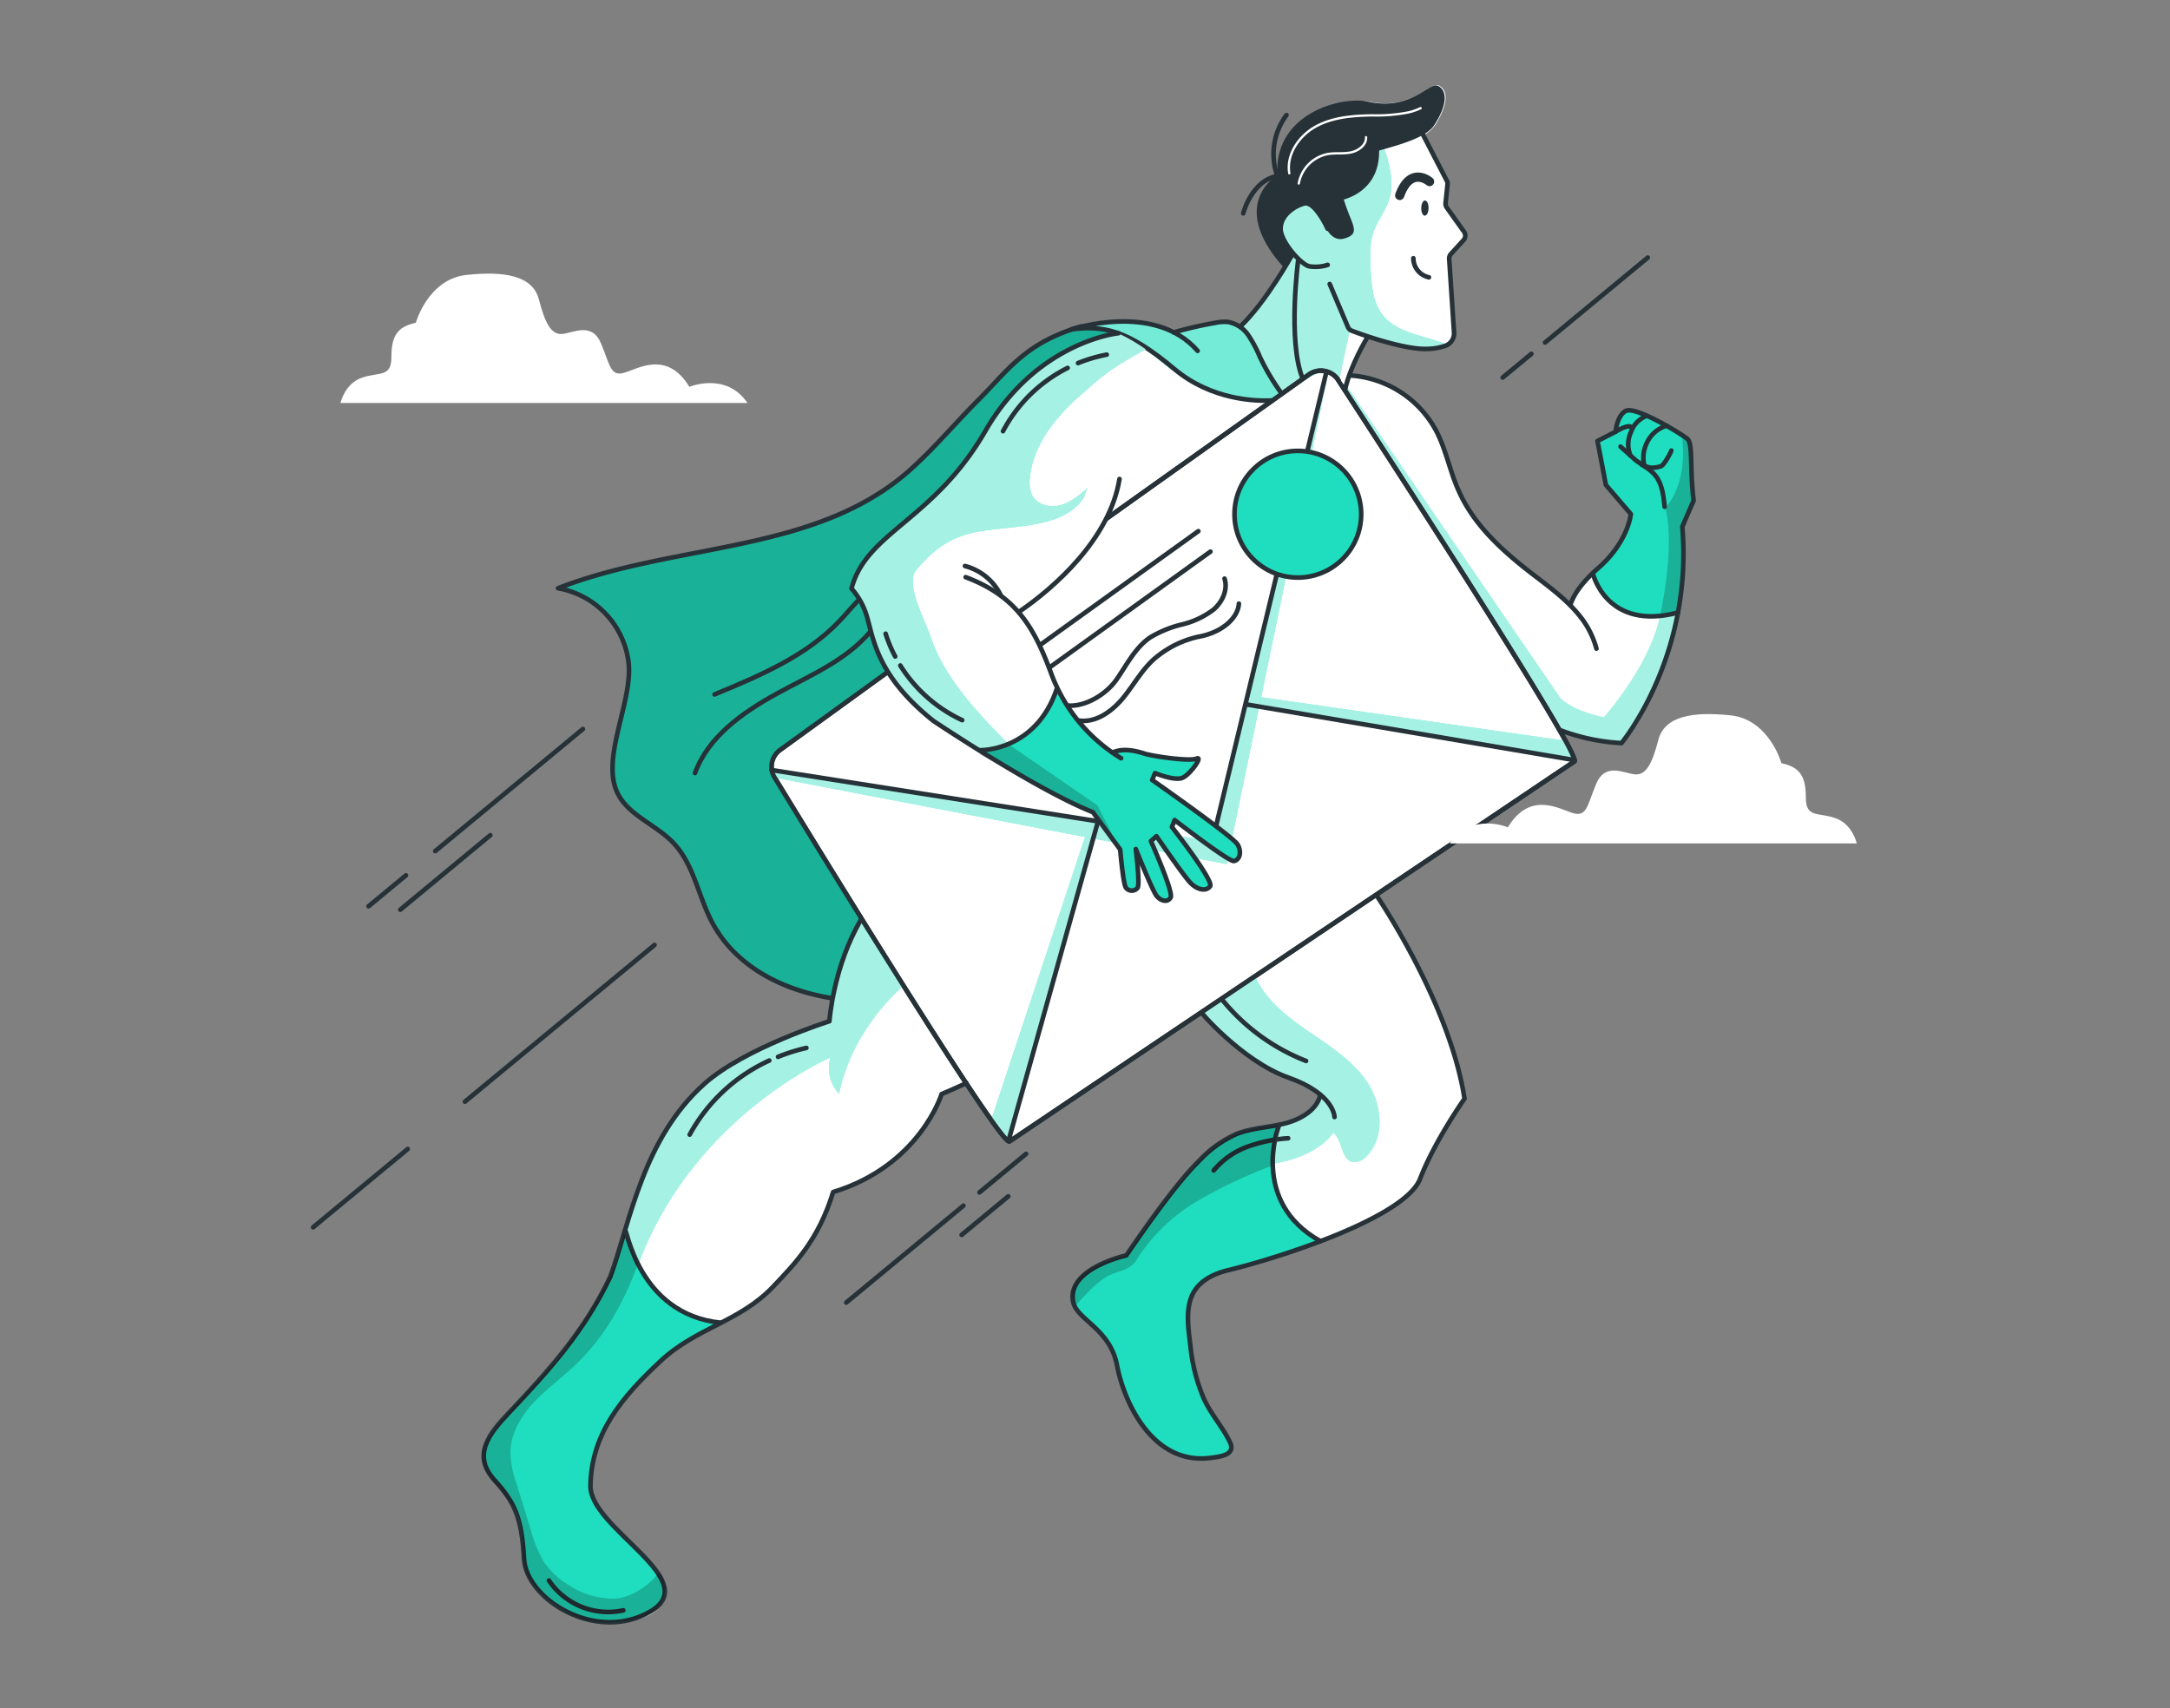 <svg id="Layer_1" data-name="Layer 1" xmlns="http://www.w3.org/2000/svg" width="470" height="370" viewBox="0 0 470 370"><rect x="0" y="0" width="470" height="370" fill="#808080" stroke="none"/><defs><style>.cls-1,.cls-4,.cls-9{fill:#fff;}.cls-2{fill:#1fdebf;}.cls-3,.cls-4,.cls-9{isolation:isolate;}.cls-3{opacity:0.2;}.cls-4{opacity:0.6;}.cls-5,.cls-7,.cls-8{fill:none;stroke-linecap:round;stroke-linejoin:round;}.cls-5,.cls-7{stroke:#263238;}.cls-6{fill:#263238;}.cls-7{stroke-width:2px;}.cls-8{stroke:#fff;stroke-width:0.5px;}.cls-9{opacity:0.38;}</style></defs><g id="freepik--Character--inject-97"><g id="freepik--character--inject-97-2" data-name="freepik--character--inject-97"><path class="cls-1" d="M364.54,114.21l2.48-5.34v-.42h0s-.3-9-.69-11.74c-.3-2.09-1.19-2.38-1.63-2.39a8.25,8.25,0,0,0-2.05-1.24,53.52,53.52,0,0,0-6.28-3.28c-2.15-1.12-4-1.76-4.75-.54a11.76,11.76,0,0,0-.85,1.61c-.06.15-.11.3-.17.46v.09a8.87,8.87,0,0,0-.35,1.37L347.15,95l-.92.48,1.83,9.55,5.39,6.29a2.72,2.72,0,0,1-.11.65,18.73,18.73,0,0,1-4.07,8.1,27.22,27.22,0,0,0-2.15,2.28c-.24.23-.47.46-.72.68-3.9,3.41-5.4,6-6,8v.13a85.66,85.66,0,0,0-8.63-7.17c-.66-.51-6.74-5.83-11.07-10l-3.32-5.43c1.07,2-.85-1.65-1-2-1.94-4.31-2.74-9.07-5-13.26C308,87,300.18,82.11,292.56,81.11l3.65-8.22-3.58-1.44a1.22,1.22,0,0,0,.35.2c.8.29,2.37.86,4.26,1.46,12.61,4.83,16.13,1.83,16.44,1.59A2.89,2.89,0,0,0,315.11,72L314,56.05A1.39,1.39,0,0,1,314.4,55l2.74-3a1.48,1.48,0,0,0,.11-1.83l-3.74-5.25a1.42,1.42,0,0,1-.26-1l.42-3.94a1.4,1.4,0,0,0-.16-.83l-5.13-9.89A7,7,0,0,0,310.92,27c2.8-4.57,2.74-7.39.77-8.46S306,24,296.52,22c-4.73-1-14.69,8.35-18.34,15.72l3.88-9c-3.92,5.17-6.11,6.75-5.29,9.14a4.4,4.4,0,0,0-.41.28c-3.37,2.68-3.66,5.37-3.66,5.37-.91,3.19.35,8,5.75,14.23l-9.57,12.79a6.15,6.15,0,0,0-2.41-.91c-3.92-.64-9.64,1.39-11.38,2.06-1-.26-1.93-.49-2.84-.68A25.55,25.55,0,0,0,244,69.61a28.38,28.38,0,0,0-8.72.44,31.49,31.49,0,0,0-4.81,1.77,23.55,23.55,0,0,0-4.08,2,30.86,30.86,0,0,0-3.87,2.51,50.85,50.85,0,0,0-10.06,9.32l-3,3.57q-1.65,1.72-3.27,3.47a149.88,149.88,0,0,1-15.59,13.89,74.79,74.79,0,0,1-16.94,7.63c-4.12,1.32-8.42,2.45-12.72,3.47-4.56,1-9.22,1.83-13.88,2.75-2.37.4-4.79.91-7.14,1.48q-3.83.83-7.61,1.82a53.9,53.9,0,0,0-8.8,2.7c-.82.29-1.65.6-2.46.91.57.12,1.12.26,1.67.42a28.76,28.76,0,0,1,8.66,5.6,22.28,22.28,0,0,1,5,12.13c-.07,3.93-1.38,8.42-2.38,12.79-1.41,4.69-2.55,8.77-.72,12.35a9.6,9.6,0,0,0,1.83,3,18.41,18.41,0,0,0,3.71,3.39,76.55,76.55,0,0,1,7.75,6.26,54.62,54.62,0,0,1,4.31,8.23,35.66,35.66,0,0,0,2.32,5.7c.41.91.83,1.83,1.3,2.7a10.53,10.53,0,0,0,.86,1.44,29.91,29.91,0,0,0,11.34,10.31,29.37,29.37,0,0,0,13.78,4.47h0a46.6,46.6,0,0,0-.7,5,55.27,55.27,0,0,0-9.49,3.63c-5.8,2.42-12.94,5.9-17.48,9.94a45.23,45.23,0,0,0-9,11.17,68.07,68.07,0,0,0-6.57,15.17c-.69,2.09-1.32,4.16-1.94,6.18l-.05-.13a4.58,4.58,0,0,1-.12.71c-.75,2.49-1.47,4.9-2.22,7.13-3,6.88-7.91,13.7-10.32,17.3h0c-1.27,1.62-2.58,3.2-3.93,4.76-2.93,3.23-6.63,7-9.47,10.35a26.09,26.09,0,0,0-2.5,3.14,14.62,14.62,0,0,0-1.57,2.6c-2.16,5,2.62,8.55,6,12.85a.72.72,0,0,0,.09.14,21.78,21.78,0,0,1,2,7.15,25.44,25.44,0,0,0,.61,6.68,11.2,11.2,0,0,0,2.87,4.56,19.76,19.76,0,0,0,5.83,4.57,24.31,24.31,0,0,0,3.41,1.74c3.42,1.36,14.7,1.28,17.22-3.1a7.18,7.18,0,0,0,.42-.83,3.86,3.86,0,0,0,.54-1.75,5.12,5.12,0,0,0-1.7-4.57c-.07.09.31.33.24.43-4-6-14.74-12.91-14.62-19,.17-11.56,7.17-19.55,15.16-27,7.77-7.31,17.26-8.54,24.48-16.23,4.66-5,9.76-10.05,12.92-20.41,18.81-5.74,23.49-21.22,23.49-21.22,1.94-.79,3.53-1.55,5.32-2.34,5.15,7.79,8.85,12.93,9.38,12.59l41.45-27.88c.92,1.09,9.14,10.79,17.06,13.37l.23.08,8.33,4.18c-1.43,5.06-8.45,6.51-8.45,6.51v.09l-.63.12c-1.48-.05-9.75,0-16.89,7.74-3.39,3.29-7.86,9.26-11.19,13.91-2.74,3.82-4.62,6.59-4.62,6.59a29.73,29.73,0,0,0-3.66,1.13c-7.7,2.79-8.37,6.09-7.93,8a5.51,5.51,0,0,0,.1.91,5.83,5.83,0,0,0,1.67,2.73,16.35,16.35,0,0,0,2.69,2.5,18.11,18.11,0,0,1,3.61,4.38,48.78,48.78,0,0,1,2.18,7.62c1.18,5,7.1,16.23,15.34,16.71a18,18,0,0,0,5.89-.44c1.35-.25,2.68-.71,2.82-1.83a2.33,2.33,0,0,0,.11-.28,1.72,1.72,0,0,1-.14-.24,3.11,3.11,0,0,0-.26-.78,53,53,0,0,0-3.74-6.06,48,48,0,0,1-4.69-13.83c-.05-.31-.08-.61-.12-.91-.17-1.4-.38-2.95-.48-4.51v-.49a14.42,14.42,0,0,1,1.33-6.87c1.56-2.52,4.43-3.88,7.25-4.57,2-.47,4.45-1.14,7.2-1.95a69.29,69.29,0,0,0,9.92-3.25c11-4,22.49-9.35,24.53-14.62,3.25-8.34,9.63-17.36,9.63-17.36-3.19-20.84-19.1-44.09-19.1-44.09l42.85-29c.39-.24-1.15-3.25-3.9-8l.75,1.19h0c2.82,1.61,7.94,2.33,11,2.63l.66.07a9.77,9.77,0,0,0,1.43.05c3.27-2.89,6.19-8.35,8.14-13.7a71,71,0,0,0,5.15-19.83,44.62,44.62,0,0,0,.35-9.73C364.69,116.49,364.64,115.36,364.54,114.21ZM277.38,59.65c.35-.56.68-1.08,1-1.57h0l.1-.24c1-1.6,1.55-2.65,1.55-2.65l-.36-.09.12-.27.24.36A22.68,22.68,0,0,1,277.38,59.65Z"/><path class="cls-2" d="M345.09,124.9s3.38,11.21,17.74,8.07c0,0,2.95-7.31,1.39-18.44l2.62-5.64s-.78-8.84-.65-10.15.15-4.06-4-5.75-9.34-6-10.8-3.71-1.27,3.43-1.27,3.43l-3.65,2.68,1.37,9.69,5.4,6.29s-.71,5.72-3.59,8.23A23.91,23.91,0,0,0,345.09,124.9Z"/><path class="cls-3" d="M359.5,133.63s3.44-14.9,1.19-23.66c0,0,5-4.66,3.59-15.64,0,0,1.47-.41,1.83,2.37s.7,11.75.7,11.75l-2.45,5.65s-.18,12.88-1,18C363.37,132.08,363.16,133.2,359.5,133.63Z"/><path class="cls-2" d="M291.72,83.7,338,151.31s2.74,2.81,9.4,4.07c0,0,9.86-11,12.1-21.74l3.66-.73s-4.24,21.27-11.88,28.07c0,0-9.22-.46-13.33-2.83L291.38,84.51Z"/><path class="cls-4" d="M291.72,83.7,338,151.31s2.74,2.81,9.4,4.07c0,0,9.86-11,12.1-21.74l3.66-.73s-4.24,21.27-11.88,28.07c0,0-9.22-.46-13.33-2.83L291.38,84.51Z"/><path class="cls-5" d="M292.55,81.34a22.77,22.77,0,0,1,18.52,12c2.19,4.19,3,9,5,13.26,3.22,7.14,9.23,12.61,15.42,17.42,3.89,3,8,5.91,11,9.83a19.07,19.07,0,0,1,3.28,6.65"/><path class="cls-5" d="M340.11,131.06c.66-2,2.15-4.57,6.05-8,6.54-5.71,7.06-11.71,7.06-11.71l-5.4-6.3L346,95.52l3.94-2s.23-3.45,2.2-4.51,11.23,4.46,13.27,6c1.32,1,.53,6,1.41,13.44-1.42,3.21-2.45,5.65-2.45,5.65,2.37,28.2-13.18,46.87-13.18,46.87a44.29,44.29,0,0,1-13.34-2.83"/><path class="cls-5" d="M351,96.75l2.85,2.56a8.28,8.28,0,0,0,1.32,1,5,5,0,0,0,2.44,1,5.6,5.6,0,0,0,2.18-.34c.63-.27,2-2.74,2.2-3.36"/><path class="cls-5" d="M345,124.25s2.94,12.54,18.45,8.44"/><path class="cls-5" d="M356.61,90.11a5.74,5.74,0,0,0-3.36,3.49,6.26,6.26,0,0,0-.11,5.07"/><path class="cls-5" d="M360.94,92.22a7,7,0,0,0-4.38,4,7.11,7.11,0,0,0-.39,4.7"/><path class="cls-5" d="M355.55,100.65a11.52,11.52,0,0,1,2.74,2.06c1.69,1.87,2,4.57,2.25,7.06"/><path class="cls-5" d="M349.92,93.49s3-1.83,3.48-.84"/><path class="cls-2" d="M155.56,286.92s-17.48-4.53-20-19.63A83.41,83.41,0,0,1,125.4,288c-6.82,9.83-20.36,21.09-20.41,25s.76,6.35,4.3,9.66,3.93,12,4.07,14.1a15.31,15.31,0,0,0,6.51,10.72c5.09,3.65,13.28,5.16,19.31,2.68s5.59-7.1,3.57-9.35-14.18-13.41-14.62-17.18.85-11.46,4.88-17.56S147,290.66,155.56,286.92Z"/><path class="cls-5" d="M296.17,73.06s-3.74,6.11-4.86,11.44"/><path class="cls-2" d="M299.7,31.89c1.32,3.76,2.37,7.9,1.07,11.65-.79,2.32-2.41,4.26-3.23,6.56-.92,2.49-.8,5.23-.69,7.88.16,3.58.4,7.42,2.62,10.24,3.22,4.11,9.21,4.43,14,6.46,0,0-3.24,3.51-16.55-1.59l-4.57-1.66L290,82.51s-1.42-2.4-3.65-2-8.15,4.78-8.15,4.78-3.4-3.36-4.16-5.63-2.83-7.69-5.25-8.95c0,0,10.06-12.17,11.17-15.47,0,0-5.7-7.51.84-10.46s10.14,4.57,10.14,4.57l-2.31-9.75,8.77-7.42Z"/><path class="cls-4" d="M299.7,31.89c1.32,3.76,2.37,7.9,1.07,11.65-.79,2.32-2.41,4.26-3.23,6.56-.92,2.49-.8,5.23-.69,7.88.16,3.58.4,7.42,2.62,10.24,3.22,4.11,9.21,4.43,14,6.46,0,0-3.24,3.51-16.55-1.59l-4.57-1.66L290,82.51s-1.42-2.4-3.65-2-8.15,4.78-8.15,4.78-3.4-3.36-4.16-5.63-2.83-7.69-5.25-8.95c0,0,10.06-12.17,11.17-15.47,0,0-5.7-7.51.84-10.46s10.14,4.57,10.14,4.57l-2.31-9.75,8.77-7.42Z"/><path class="cls-5" d="M308,28.78l5.37,10.38a1.34,1.34,0,0,1,.15.81l-.42,4a1.51,1.51,0,0,0,.26,1l3.75,5.26A1.45,1.45,0,0,1,317,52l-2.74,3a1.44,1.44,0,0,0-.38,1.08L314.93,72a2.88,2.88,0,0,1-1.83,2.89,13,13,0,0,1-4.1.69c-4.78.16-13.83-3-16.2-3.93a1.44,1.44,0,0,1-.84-.78L288,61.52"/><path class="cls-5" d="M287.55,49.55s-2.74-6.14-5.09-5.48-5.15,2.74-5.09,5.53,4.36,7.66,6.19,8.09a8.6,8.6,0,0,0,4-.31"/><path class="cls-6" d="M309.41,45.08c0,.91-.38,1.64-.82,1.64s-.78-.75-.76-1.66.37-1.64.81-1.63S309.43,44.18,309.41,45.08Z"/><path class="cls-5" d="M306.12,55.94a4.24,4.24,0,0,0,3.37,4.13"/><path class="cls-7" d="M309.63,39.33s-4.09-3.55-6.47,3"/><path class="cls-5" d="M279.14,55.06l.72.15s-5.57,10.12-11.17,15.47"/><path class="cls-5" d="M281.17,56.36s-2.28,17.46.92,25.5"/><path class="cls-5" d="M277.12,39.27a14.15,14.15,0,0,1,1.52-14.34"/><path class="cls-5" d="M278.58,38c-7.18-.39-9.31,8.22-9.31,8.22"/><path class="cls-6" d="M311.51,18.62c-1.94-1.08-5.72,5.48-15.17,3.41-6-1.29-20.49,2.68-19.65,15.86,0,0-11.05,6.39,1.51,20.22l1.62-3.76s-5.24-5.61-.71-8.45c4-2.5,4.51-2.2,8.32,3.86,0,0,1.28,2.65,3.77,1.9s2.37-1.78,1.37-4.28a43.55,43.55,0,0,1-1.51-4.16c2.27-.65,7.71-3,7.64-10.5v-.11c4.81-1.34,10.37-2.91,12-5.58C313.54,22.56,313.45,19.69,311.51,18.62Z"/><path class="cls-8" d="M279.25,37.54c-.69-4.1,2.13-8.17,5.78-10.16s8-2.32,12.12-2.39a36.08,36.08,0,0,0,7.9-.64,12.91,12.91,0,0,0,2.64-.92"/><path class="cls-8" d="M281.3,39.75a7.92,7.92,0,0,1,6.33-6.39c1.66-.28,3.37,0,5-.35s3.33-1.61,3.25-3.29"/><path class="cls-5" d="M239.73,112.29l43.75-31.15a4.48,4.48,0,0,1,6.24,1l.21.33S343,163.66,341,164.94l-122.35,82.3c-2.09,1.32-50.87-78.8-50.87-78.8a4.48,4.48,0,0,1,1.19-6l23.18-16.79"/><path class="cls-2" d="M271.72,211.16c2.17,5.29,6.93,9,11.65,12.24s9.72,6.4,12.85,11.17,3.78,11.77-.22,15.85a3.48,3.48,0,0,1-3,1.29c-2.59-.51-2.13-4.75-4.24-6.34-3.19,4.51-9.78,6.25-13.47,6.77l2-8.63a13.06,13.06,0,0,0,8.45-5.71s-.14-2.32-8.56-5.06S260,219.26,260,219.26Z"/><path class="cls-4" d="M271.72,211.16c2.17,5.29,6.93,9,11.65,12.24s9.72,6.4,12.85,11.17,3.78,11.77-.22,15.85a3.48,3.48,0,0,1-3,1.29c-2.59-.51-2.13-4.75-4.24-6.34-3.19,4.51-9.78,6.25-13.47,6.77l2-8.63a13.06,13.06,0,0,0,8.45-5.71s-.14-2.32-8.56-5.06S260,219.26,260,219.26Z"/><path class="cls-2" d="M285.57,268.77s-13.48-7-8.73-25c0,0-9.25-.83-17.12,7.73A196,196,0,0,0,243.91,272s-11.66,3.53-11.54,8,3.48,6.51,5.78,8.34,3.31,5.95,4.49,11S249.74,315.49,258,316s8.81-2.54,8.81-2.54-1.74-3.08-4-6.88a47.51,47.51,0,0,1-5.43-20c-.07-7.18,2.84-10.35,7.88-11.52S279.43,272.08,285.57,268.77Z"/><path class="cls-5" d="M260.48,219.57c-1.41-1.42,8.32,10.25,18.56,13.85,10,3.53,10,8.55,10,8.55"/><path class="cls-5" d="M298.13,193.94S314,217.17,317.2,238c0,0-6.39,9-9.63,17.36s-30.31,17.06-41.64,19.81c-3.07.74-6.21,2.27-7.65,5.24-1.6,3.31-.85,7.69-.44,11.2a38.78,38.78,0,0,0,2.86,11.26c1.51,3.43,4.11,6.2,5.7,9.54,1.29,2.74-2,3.11-4.1,3.38-12.58,1.71-18.85-12-20.36-20s-8.72-9.89-9.51-13.79c-1.45-7.2,11.48-10.05,11.48-10.05-.25.52,9.6-14.47,15.81-20.49a24.84,24.84,0,0,1,8.22-5.87c3.24-1.24,6.94-1.37,10.37-2.24s6.95-2.92,7.65-6.18"/><path class="cls-5" d="M277,243.84s-6.46,16.39,8.95,25"/><path class="cls-5" d="M264.72,216.56a44,44,0,0,0,18.16,13.26"/><path class="cls-5" d="M279,246.57a31.94,31.94,0,0,0-8.81,1.83,17.16,17.16,0,0,0-7.31,5.14"/><path class="cls-3" d="M275.59,252.49a108,108,0,0,0-16,7.53,39,39,0,0,0-12.84,12,10.24,10.24,0,0,1-1.28,1.79c-1.22,1.21-3,1.58-4.62,2.19-3.54,1.35-7.84,7-7.77,6.61,0,0-5.26-6.39,10.87-10.68,0,0,8.28-12.09,13.83-18.2s8.69-8.94,18.82-10Z"/><path class="cls-2" d="M276.35,86.24l1.11-1a51.26,51.26,0,0,1-4-6.7c-1.21-2.74-2.52-8.1-7.19-8.86S254.44,72,254.44,72s-10.32-3.89-19.26-1.82c0,0-12.37,3-22.84,15.63s-18.72,22.09-38.79,28.52-44.51,8.61-52,13.18c0,0,13.91,4.73,14.77,16.16s-6.71,20.21-3.15,27.12,10.14,8.37,13.05,12.3,6.5,13.34,8.17,17,12.46,14.93,26,16.21c0,0,2.66-12.24,6-17.36l-18.66-30.49s-2.21-3.41,1.49-6.4,22.85-16.38,22.85-16.38-3.14-5.8-3.75-10.49a13.25,13.25,0,0,0-4-7.62s2.16-6.68,7.24-10.6,14.7-13.13,18.9-19.12,13.6-23.54,30.87-25.66a27.56,27.56,0,0,1,9.28,5.39C255.4,81.58,264.55,88.57,276.35,86.24Z"/><path class="cls-3" d="M180.4,216.27s-11.51,0-21.32-10.71-7.31-16.09-11.71-21.23S135.09,176,133.2,170.72s2.44-18.16,3.07-22.67-2.29-17.49-14.69-20.6c0,0,14.51-5.34,27.14-7.22s30.38-6.68,38.54-11.45,22-19,24.67-22.09,12.5-13.55,20.1-15.31c6.12-1.42,9.42.77,9.42.77s-14.62,3.1-22.4,12.86c-6.26,7.8-7.53,13.86-15.93,21.82s-15.8,11.73-18.74,20c0,0,3.06,4.46,3.52,7.24s4.29,11.61,4.29,11.61L169,162.43s-3.66,2-1.08,6.6,18.61,30.16,18.61,30.16S180.11,211.78,180.4,216.27Z"/><path class="cls-9" d="M255.33,71.84s9.6-3.25,12.66-1.42,9.48,15.37,9.48,15.37l-1.73,1.43S262.32,86,257.52,82.49s-11-10.86-22-11.67C235.52,70.82,241.72,68.24,255.33,71.84Z"/><path class="cls-5" d="M234.14,70.73c-12.09,3.5-15.82,9.49-22.27,15.94-4.73,4.74-9.05,9.88-14,14.43-20.46,19-51,16.19-77,26.32a18.64,18.64,0,0,1,15.17,15.34c1.45,8.41-5.8,20.71-2.5,28.57,2.16,5.15,8.35,7.14,12.22,11.17,4.57,4.72,5.48,11.78,8.6,17.53,5.19,9.46,15.19,14.5,26,16.23"/><path class="cls-5" d="M186,129.94c-1.47,1.5-2.79,3.14-4.24,4.65-7.26,7.6-17.3,11.82-27,15.84"/><path class="cls-5" d="M188.55,136.78c-5.42,6.39-13,9.45-20.36,13.51s-14.79,9.28-17.66,17.17"/><path class="cls-5" d="M259.39,76C250.05,65.26,232,71.36,232,71.36c6.9-.91,12.14,0,22.36,8.58,8,6.7,17.52,7,21.21,6.81"/><path class="cls-5" d="M254.23,72a84.54,84.54,0,0,1,9.14-2.1,9.28,9.28,0,0,1,2.52-.17,6.75,6.75,0,0,1,4.45,2.84,27,27,0,0,1,2.55,4.77,50.58,50.58,0,0,0,4.64,7.83"/><path class="cls-2" d="M195.43,213.82s-10.73,8.72-13.7,23.11a8,8,0,0,1-1.83-7.88S149.75,241.9,138,274.58l-2.53-7.31s4.06-23,18.64-33.24c14.75-10.36,25.51-12.79,25.51-12.79s1.82-15.93,6.87-21.62Z"/><path class="cls-4" d="M195.43,213.86s-10.73,8.68-13.7,23.07a8,8,0,0,1-1.83-7.88S149.75,241.9,138,274.58l-2.53-7.31s4.06-23,18.64-33.24c14.75-10.36,25.51-12.79,25.51-12.79s1.82-15.72,6.87-21.41Z"/><path class="cls-5" d="M209.3,234.63c-1.83.81-3.41,1.57-5.36,2.36,0,0-4.68,15.48-23.49,21.23-3.16,10.34-8.23,15.45-12.92,20.41-7.22,7.68-16.72,8.95-24.48,16.22-8,7.48-15,15.47-15.16,27-.15,9.21,24.62,20.39,13,27.21S114,346.58,113.5,337.67s-2-12.23-6.4-17.05c-4.9-5.39-1.19-10.05,3.12-14.58,8.86-9.36,16.44-17.79,22-29.56,4.33-12.09,7.1-29.94,20.42-41.77,8.72-7.74,27-13.49,27-13.49s.83-11.88,6.85-22"/><path class="cls-5" d="M135.38,266.53c.32-.91,2.74,18.18,20.75,20"/><path class="cls-5" d="M166.62,229.73a37.31,37.31,0,0,0-17.24,16.05"/><path class="cls-5" d="M174.65,227a40,40,0,0,0-6.13,1.93"/><path class="cls-5" d="M118.9,342.37A15.47,15.47,0,0,0,135,348.83"/><path class="cls-3" d="M138.19,273.72c-3.11,8.67-7.51,16.45-14.32,22.65-2.89,2.63-6.07,5-8.67,7.89s-4.65,6.59-4.65,10.5a22.57,22.57,0,0,0,1.32,6.6c1.06,3.41,2.11,6.83,3.16,10.23a25.82,25.82,0,0,0,2.86,6.86,17,17,0,0,0,5.33,4.94,17.87,17.87,0,0,0,9.86,2.9c3.47-.12,7.66-2.88,9.67-5.72,0,0,2.79,2.65.27,7s-13.8,4.46-17.21,3.1-10.71-5.89-12.11-10.82.63-9.65-2.74-13.95-8.15-7.83-6-12.87,14.11-15.83,17.46-20.84,11.55-16.17,12.67-25.16Z"/><polygon class="cls-2" points="271.19 150.75 338.83 160.44 340.51 164.71 271.38 152.66 271.19 150.75"/><polygon class="cls-4" points="271.19 150.75 338.83 160.44 340.51 164.71 271.38 152.66 271.19 150.75"/><polygon class="cls-2" points="236.1 178.01 214.78 242.31 218.59 246.97 236.97 179.82 236.1 178.01"/><polygon class="cls-4" points="236.1 178.01 214.78 242.31 218.59 246.97 236.97 179.82 236.1 178.01"/><polygon class="cls-2" points="287.67 80.78 265.68 187.17 167.76 168.44 167.33 166.79 262.64 182.28 287.67 80.78"/><polygon class="cls-4" points="287.67 80.78 265.68 187.17 167.76 168.44 167.33 166.79 262.64 182.28 287.67 80.78"/><circle class="cls-2" cx="281.16" cy="111.57" r="13.76"/><line class="cls-5" x1="283.16" y1="97.69" x2="287.27" y2="80.63"/><line class="cls-5" x1="218.52" y1="246.79" x2="237.8" y2="177.99"/><line class="cls-5" x1="269.89" y1="152.58" x2="340.77" y2="164.61"/><line class="cls-5" x1="225.44" y1="139.59" x2="259.55" y2="115.06"/><line class="cls-5" x1="227.26" y1="144.63" x2="262.17" y2="119.49"/><path class="cls-5" d="M231.2,152.84c3.91.31,8.41-2.46,10.63-5.64s4-6.85,7.22-9.08a24.35,24.35,0,0,1,7-2.86,18.21,18.21,0,0,0,6.81-3.23c1.91-1.65,3.13-4.31,2.36-6.69"/><path class="cls-5" d="M233.56,156.07c3.91.61,7.5-2.12,9.95-5.2s4.35-6.68,7.55-9a21.65,21.65,0,0,1,8.46-3.93c5.18-.91,8.63-4.08,8.81-7.18"/><circle class="cls-5" cx="281.1" cy="111.39" r="13.72"/><path class="cls-5" d="M239.73,112.29l43.75-31.15a4.48,4.48,0,0,1,6.24,1l.21.33S343,163.66,341,164.94l-122.35,82.3c-2.09,1.32-50.87-78.8-50.87-78.8a4.48,4.48,0,0,1,1.19-6l23.18-16.79"/><line class="cls-5" x1="263.43" y1="178.75" x2="276.51" y2="124.53"/><line class="cls-5" x1="167.08" y1="166.8" x2="238" y2="177.94"/><path class="cls-2" d="M212.27,162.51s11,1.34,16.45-12.87c0,0,6.4,9.46,11.63,13,0,0,2.23-.59,7.14.59a56.94,56.94,0,0,0,11.72,1.07s-1.21,4.27-3.92,4.35a11.16,11.16,0,0,1-5.06-1.21l-.6,1.49,18.14,13.58a2.81,2.81,0,0,1-.48,3.94l0,0-12.8-8.87-.6,1.5s7.66,10.22,7.88,11.83-.15,1.71-1.38,1.82-3.06-1.77-3.06-1.77l-6.84-9.84-1.19,1.09s4.9,10.05,4.27,12.18-3.43-.83-3.43-.83l-3.8-8.93s1.49,7-.74,8-2.39-1.88-3-8.6L236.67,176S219.37,168.09,212.27,162.51Z"/><polygon class="cls-3" points="218.49 161.25 237.73 174.48 242.55 184.04 237.47 176.74 212.18 163.39 218.49 161.25"/><path class="cls-2" d="M248.07,75.72c-8.38,4.57-9.56,6-13.94,9.8-5.48,4.81-10.53,11-11.08,18.21a6.47,6.47,0,0,0,.57,3.65c1.15,2.06,4,2.68,6.24,2s4.11-2.26,5.87-3.82c-.48.43-.77,1.89-1.18,2.5a9.27,9.27,0,0,1-1.93,2.12,15.37,15.37,0,0,1-5.7,2.74c-5,1.44-10.52,1.35-15.71,2.38-5.49,1.09-9.22,3.92-12.74,8.15-2.5,3,1.83,10.74,3.08,14.43,2.9,8.84,10.32,16.78,16.94,23.33l-6.22,1.26s-16.76-8.87-20.1-16.89S187,130.8,184.07,127c0,0,2.44-5.75,13.16-15.19s16.28-18.74,20.44-24.4c5.61-7.65,18.55-14.86,23.75-15.33C241.38,72.1,243.61,72.47,248.07,75.72Z"/><path class="cls-4" d="M248.19,75.65c-8.38,4.57-9.68,6-14.06,9.87-5.48,4.81-10.53,11-11.08,18.21a6.47,6.47,0,0,0,.57,3.65c1.15,2.06,4,2.68,6.24,2s4.11-2.26,5.87-3.82c-.48.43-.77,1.89-1.18,2.5a9.27,9.27,0,0,1-1.93,2.12,15.37,15.37,0,0,1-5.7,2.74c-5,1.44-10.52,1.35-15.71,2.38-5.49,1.09-9.22,3.92-12.74,8.15-2.5,3,1.83,10.74,3.08,14.43,2.9,8.84,10.32,16.78,16.94,23.33l-6.22,1.26s-16.76-8.87-20.1-16.89S187,130.8,184.07,127c0,0,2.44-5.75,13.16-15.19s16.28-18.74,20.44-24.4c5.61-7.65,19.18-14.81,24.39-15.29A42.12,42.12,0,0,1,248.19,75.65Z"/><path class="cls-5" d="M220.73,132.51c7.57-5.16,19.63-15.75,21.74-28.75"/><path class="cls-5" d="M242.82,164.25a36.1,36.1,0,0,1-15.18-18.46c-3.92-10.63-8-16.8-18.49-20.77"/><path class="cls-5" d="M195,144.16A31.46,31.46,0,0,0,208.4,156"/><path class="cls-5" d="M191.82,137.27a28.51,28.51,0,0,0,2.07,4.94"/><path class="cls-5" d="M212.27,162.51s12.14.32,16.67-13.43"/><path class="cls-5" d="M233.49,78.65a33.63,33.63,0,0,1,6.22-1.83"/><path class="cls-5" d="M217.24,93.41a32,32,0,0,1,14-13.71"/><path class="cls-5" d="M209,122.61a12,12,0,0,1,7.75,6.33"/><path class="cls-5" d="M241,163c2.41-1.1,5.48-.21,6.93.26,2,.61,9.76,1.71,11.23,1.07s-1.29,3.35-3,4.14-6-1-6-1l-.61,1.49s17.53,12.26,18.52,14,.32,3.42-.85,3.55-12.8-8.87-12.8-8.87l-.6,1.5S263,190.81,262.09,192s-2.83.73-4.31-.82-7.31-10.05-7.31-10.05l-1.19,1.08s4.91,11,4.27,12.19-2.18.77-3.07-.37S246,183.92,246,183.92s.95,7.56.39,8.39a1.58,1.58,0,0,1-2.23.28,1.56,1.56,0,0,1-.33-.35c-.58-.91-1.21-8.22-1.21-8.22l-5.92-8.09c-12.4-4.9-34.6-19.82-34.6-19.82C190.35,146.69,189.28,139,187.89,134a15.91,15.91,0,0,0-3.46-6.51c3.17-12.23,17.79-14.73,29-34.15s28.81-21.16,28.81-21.16"/></g></g><g id="freepik--speed-lines--inject-97"><g id="freepik--speed-lines--inject-97-2" data-name="freepik--speed-lines--inject-97"><line class="cls-5" x1="88.3" y1="248.9" x2="67.82" y2="265.85"/><line class="cls-5" x1="141.76" y1="204.7" x2="100.7" y2="238.64"/><line class="cls-5" x1="87.92" y1="189.62" x2="79.83" y2="196.31"/><line class="cls-5" x1="126.25" y1="157.92" x2="94.26" y2="184.37"/><line class="cls-5" x1="106.2" y1="180.92" x2="86.7" y2="197.05"/><line class="cls-5" x1="208.67" y1="261.17" x2="183.29" y2="282.16"/><line class="cls-5" x1="222.24" y1="249.95" x2="212.15" y2="258.29"/><line class="cls-5" x1="218.38" y1="259.15" x2="208.28" y2="267.5"/><line class="cls-5" x1="331.69" y1="76.64" x2="325.47" y2="81.78"/><line class="cls-5" x1="356.89" y1="55.8" x2="334.65" y2="74.19"/></g></g><g id="freepik--Clouds--inject-97"><g id="freepik--clouds--inject-97-2" data-name="freepik--clouds--inject-97"><path class="cls-1" d="M314,182.7h88.16s-.91-4.18-4.63-5.48-6.4,0-6.4-4.41-1.1-6.61-5.29-7.49c0,0-2.64-9.47-11-10.36s-14.33.22-15.65,5.29-2.64,7.71-5.06,7.49-6.4-2.64-8.38,2-2,7.31-5.07,6.39-9.26-4.85-14.1,3.09C326.6,179.18,318.65,175.88,314,182.7Z"/><path class="cls-1" d="M161.9,87.3H73.74s.91-4.19,4.63-5.48,6.4,0,6.4-4.41,1.1-6.61,5.29-7.49c0,0,2.64-9.48,11-10.37s14.33.22,15.65,5.29,2.64,7.72,5.06,7.5,6.4-2.64,8.38,2,2,7.31,5.07,6.4,9.25-4.88,14.09,3.06C149.33,83.78,157.28,80.47,161.9,87.3Z"/></g></g></svg>